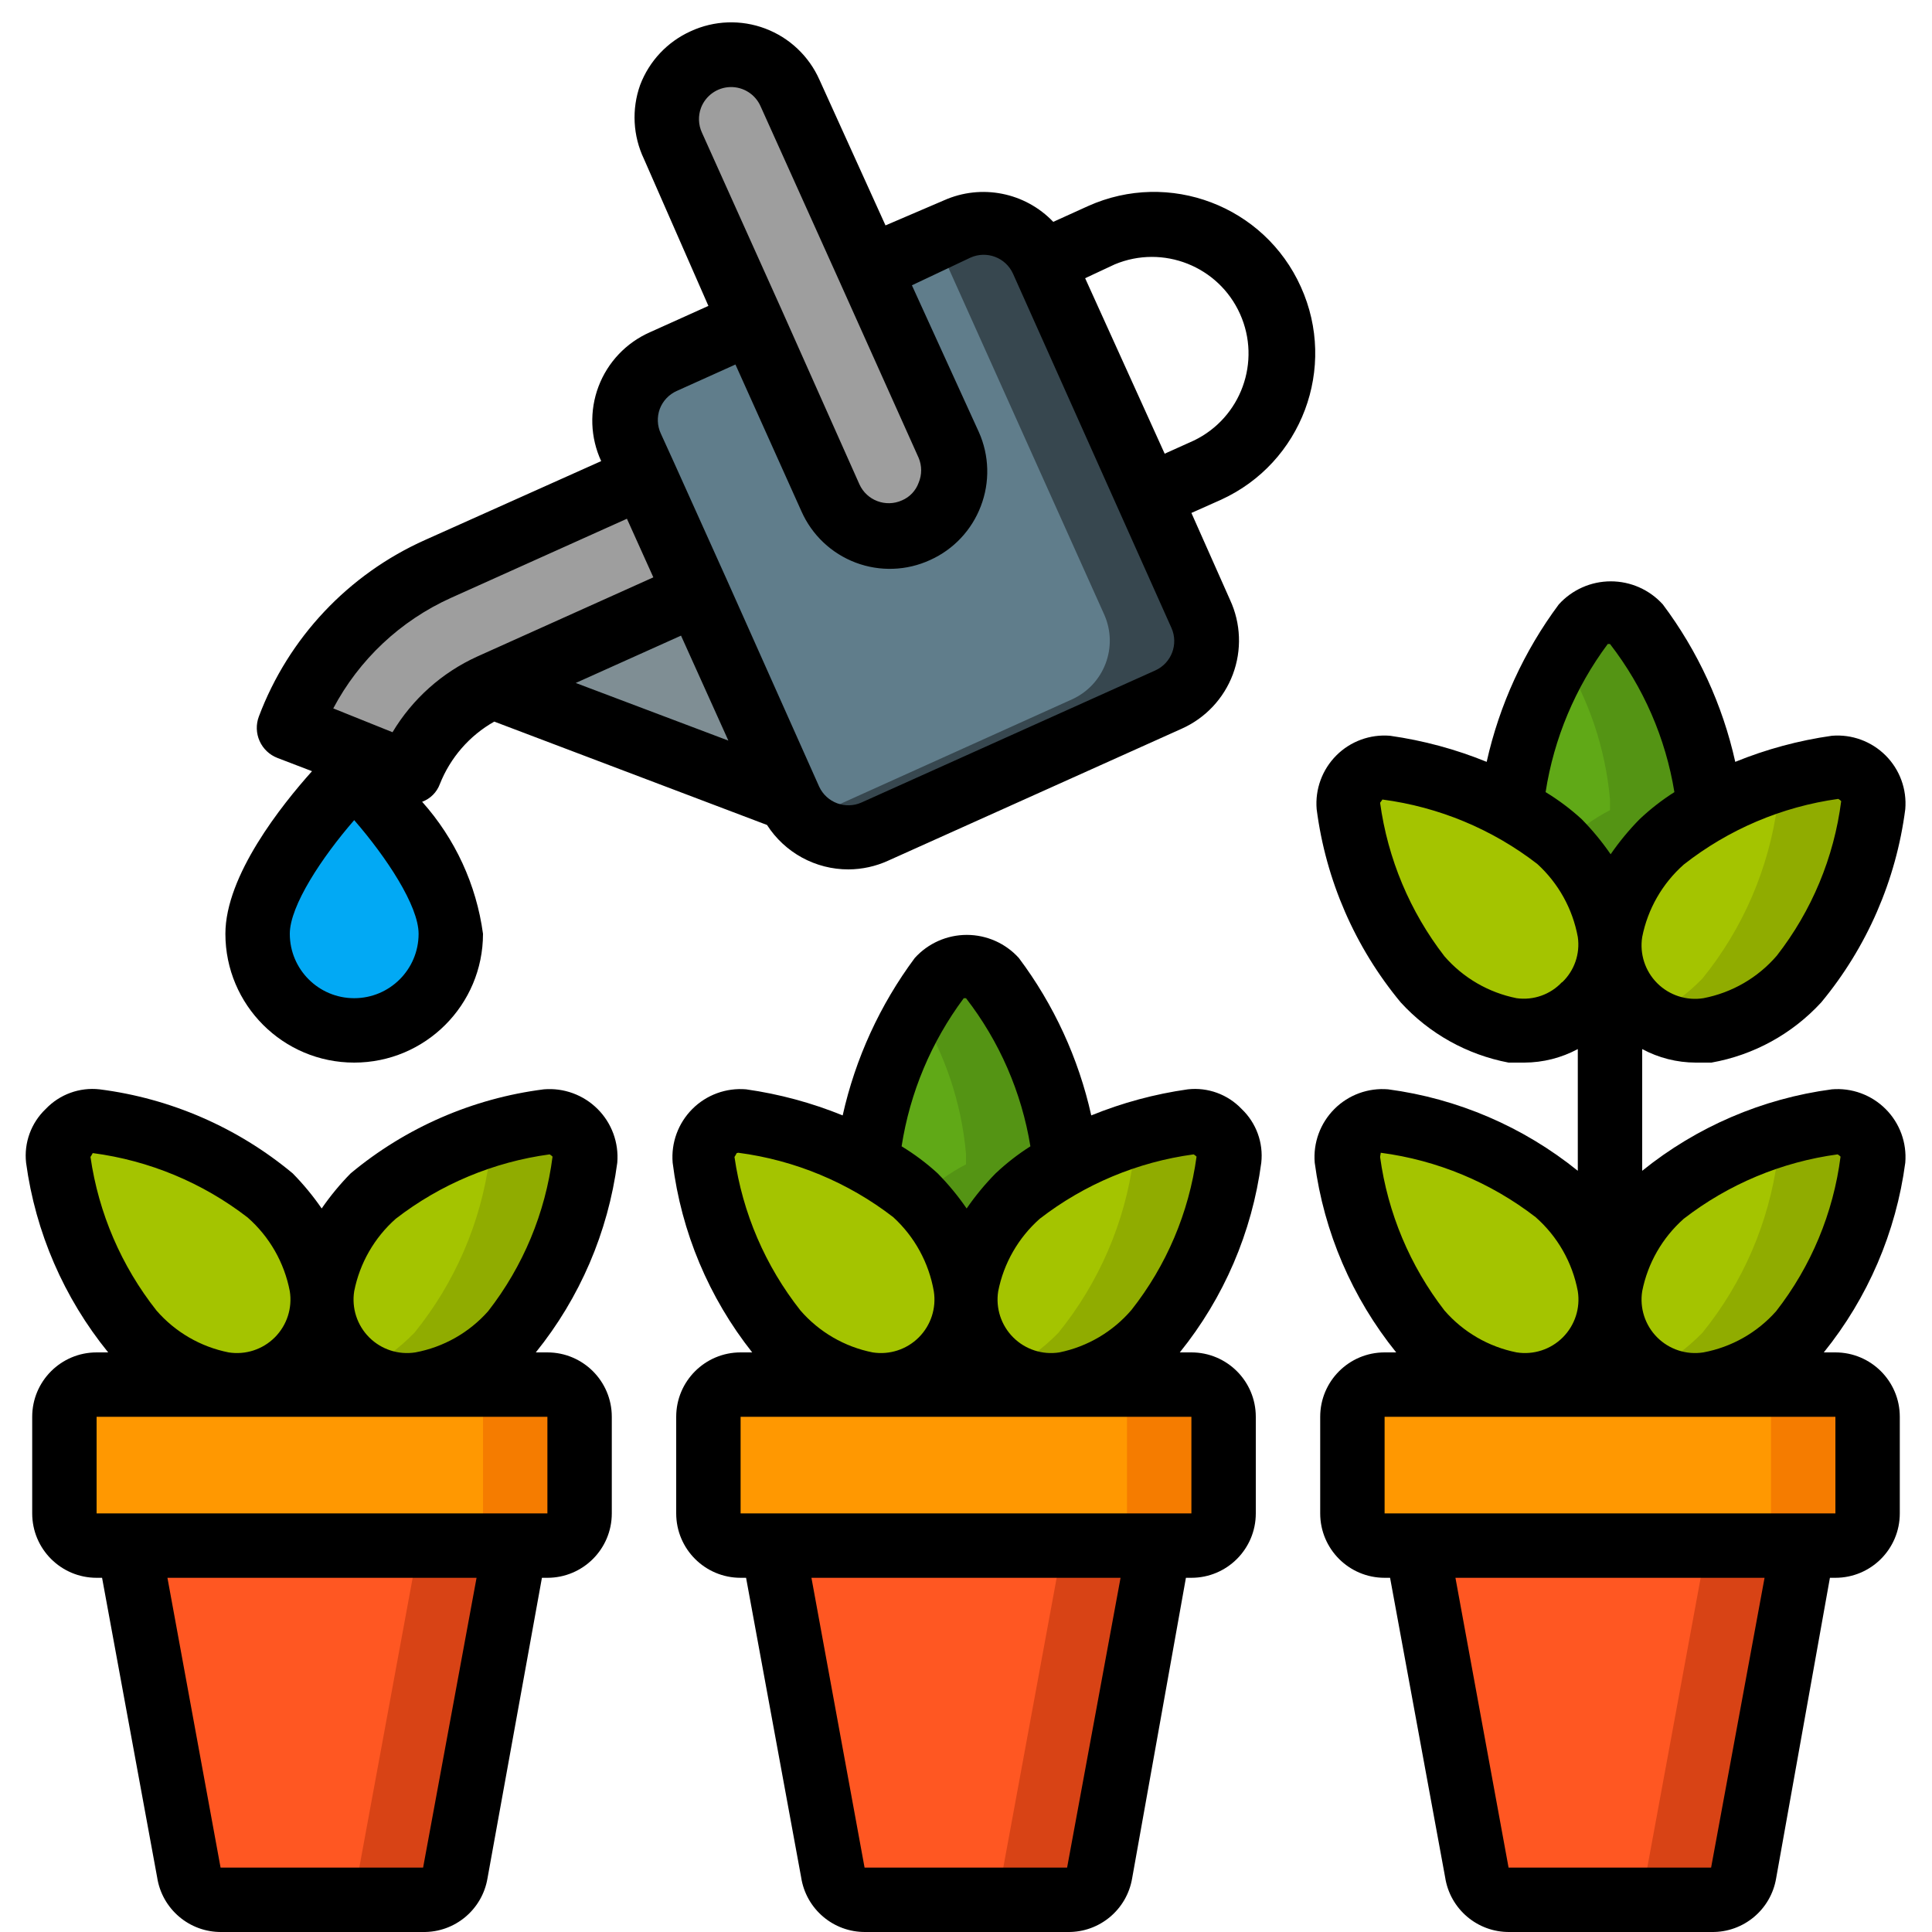 <svg height="512" viewBox="0 0 60 60" width="512" xmlns="http://www.w3.org/2000/svg"><g id="Page-1" fill="none" fill-rule="evenodd"><g id="018---Watering-Plants" fill-rule="nonzero"><g id="Icons" transform="translate(1 1)"><path id="Shape" d="m12.14 58h-6.28c-.499.006-.925-.357-1-.85l-1.86-10.15h12l-1.87 10.15c-.074.489-.495.851-.99.85z" fill="#ff5722"/><path id="Shape" d="m12 47-1.87 10.15c-.075.493-.501.856-1 .85l3-0c.499.006.925-.357 1-.85l1.87-10.15z" fill="#d84315"/><rect id="Rectangle-path" fill="#ff9801" height="5" rx="1" width="16" x="1" y="42"/><path id="Shape" d="m16 42h-3c.552 0 1 .448 1 1v3c0 .552-.448 1-1 1h3c.552 0 1-.448 1-1v-3c0-.552-.448-1-1-1z" fill="#f57c00"/><path id="Shape" d="m32.14 58h-6.28c-.499.006-.925-.357-1-.85l-1.86-10.15h12l-1.87 10.15c-.074.489-.495.851-.99.85z" fill="#ff5722"/><path id="Shape" d="m32 47-1.87 10.15c-.075.493-.501.856-1 .85l3-0c.499.006.925-.357 1-.85l1.87-10.15z" fill="#d84315"/><rect id="Rectangle-path" fill="#ff9801" height="5" rx="1" width="16" x="21" y="42"/><path id="Shape" d="m36 42h-3c.552 0 1 .448 1 1v3c0 .552-.448 1-1 1h3c.552 0 1-.448 1-1v-3c0-.552-.448-1-1-1z" fill="#f57c00"/><path id="Shape" d="m52.14 58h-6.28c-.499.006-.925-.357-1-.85l-1.86-10.15h12l-1.87 10.15c-.074.489-.495.851-.99.85z" fill="#ff5722"/><path id="Shape" d="m52 47-1.87 10.15c-.075.493-.501.856-1 .85l3-0c.499.006.925-.357 1-.85l1.87-10.15z" fill="#d84315"/><rect id="Rectangle-path" fill="#ff9801" height="5" rx="1" width="16" x="41" y="42"/><path id="Shape" d="m56 42h-3c.552 0 1 .448 1 1v3c0 .552-.448 1-1 1h3c.552 0 1-.448 1-1v-3c0-.552-.448-1-1-1z" fill="#f57c00"/><path id="Shape" d="m7.39 36.15c2 2 2 3.89.83 5.07s-3.12 1.12-5.07-.83c-1.256-1.549-2.062-3.414-2.33-5.39-.018-.318.101-.628.326-.854.225-.225.536-.344.854-.326 1.977.266 3.842 1.072 5.39 2.33z" fill="#a4c400"/><path id="Shape" d="m10.61 36.15c-2 2-2 3.89-.83 5.07s3.12 1.12 5.07-.83c1.256-1.549 2.062-3.414 2.33-5.39.018-.318-.101-.628-.326-.854-.225-.225-.536-.344-.854-.326-1.977.266-3.842 1.072-5.39 2.33z" fill="#a4c400"/><path id="Shape" d="m16 33.82c-.681.095-1.35.256-2 .48.15.197.221.443.2.69-.266 1.98-1.072 3.848-2.33 5.4-.469.481-1.013.883-1.61 1.19 1.18.77 2.89.53 4.61-1.19 1.249-1.551 2.048-3.416 2.31-5.39.018-.318-.101-.628-.326-.854-.225-.225-.536-.344-.854-.326z" fill="#90ac00"/><path id="Shape" d="m32 34.83v.33c-.508.262-.973.599-1.38 1-.847.735-1.418 1.737-1.62 2.84-.192-1.103-.752-2.108-1.59-2.85-.407-.401-.872-.738-1.38-1 0-.1 0-.22 0-.33.21-1.984.961-3.873 2.17-5.46.212-.234.514-.368.83-.368s.618.134.83.368c1.2 1.593 1.941 3.485 2.14 5.47z" fill="#60a917"/><path id="Shape" d="m29.83 29.37c-.212-.234-.514-.368-.83-.368s-.618.134-.83.368c-.244.319-.468.653-.67 1 .845 1.347 1.359 2.876 1.5 4.46v.33c-.508.262-.973.599-1.38 1l-.11.12c.778.721 1.301 1.676 1.49 2.72.192-1.103.752-2.108 1.59-2.85.407-.401.872-.738 1.38-1 0-.1 0-.22 0-.33-.203-1.978-.943-3.863-2.14-5.45z" fill="#549414"/><path id="Shape" d="m29 39.34c.003.706-.278 1.383-.78 1.88-1.17 1.17-3.12 1.12-5.07-.83-1.256-1.549-2.062-3.414-2.33-5.39-.018-.318.101-.628.326-.854.225-.225.536-.344.854-.326 1.4.216 2.752.67 4 1.34.508.262.973.599 1.38 1 .847.735 1.418 1.737 1.62 2.84z" fill="#a4c400"/><path id="Shape" d="m37.18 35c-.266 1.98-1.072 3.848-2.33 5.4-2 2-3.9 2-5.07.83-.504-.499-.786-1.181-.78-1.89 0-.11 0-.22 0-.34.192-1.103.752-2.108 1.59-2.85.407-.401.872-.738 1.38-1 1.248-.67 2.6-1.124 4-1.34.325-.027.645.089.878.318.232.229.354.547.332.872z" fill="#a4c400"/><path id="Shape" d="m36 33.82c-.682.094-1.352.258-2 .49.153.192.225.436.2.68-.266 1.98-1.072 3.848-2.33 5.4-.47.484-1.018.886-1.62 1.19 1.19.77 2.9.53 4.62-1.19 1.249-1.551 2.048-3.416 2.31-5.39.018-.318-.101-.628-.326-.854-.225-.225-.536-.344-.854-.326z" fill="#90ac00"/><path id="Shape" d="m47.39 36.15c2 2 2 3.89.83 5.07s-3.12 1.12-5.07-.83c-1.256-1.549-2.062-3.414-2.33-5.39-.018-.318.101-.628.326-.854.225-.225.536-.344.854-.326 1.977.266 3.842 1.072 5.39 2.33z" fill="#a4c400"/><path id="Shape" d="m50.61 36.15c-2 2-2 3.89-.83 5.07s3.12 1.12 5.07-.83c1.256-1.549 2.062-3.414 2.33-5.39.018-.318-.101-.628-.326-.854-.225-.225-.536-.344-.854-.326-1.977.266-3.842 1.072-5.39 2.33z" fill="#a4c400"/><path id="Shape" d="m56 33.82c-.681.095-1.35.256-2 .48.15.197.221.443.2.69-.266 1.98-1.072 3.848-2.33 5.4-.469.481-1.013.883-1.61 1.19 1.18.77 2.89.53 4.61-1.19 1.249-1.551 2.048-3.416 2.31-5.39.018-.318-.101-.628-.326-.854-.225-.225-.536-.344-.854-.326z" fill="#90ac00"/><path id="Shape" d="m52 23.83v.33c-.508.262-.973.599-1.38 1-.847.735-1.418 1.737-1.62 2.84-.192-1.103-.752-2.108-1.59-2.85-.407-.401-.872-.738-1.38-1 0-.1 0-.22 0-.33.21-1.984.961-3.873 2.17-5.46.212-.234.514-.368.83-.368s.618.134.83.368c1.2 1.593 1.941 3.485 2.14 5.47z" fill="#60a917"/><path id="Shape" d="m49.83 18.37c-.212-.234-.514-.368-.83-.368s-.618.134-.83.368c-.244.319-.468.653-.67 1 .845 1.347 1.359 2.876 1.5 4.46v.33c-.508.262-.973.599-1.38 1l-.11.12c.778.721 1.301 1.676 1.49 2.72.192-1.103.752-2.108 1.59-2.85.407-.401.872-.738 1.38-1 0-.1 0-.22 0-.33-.203-1.978-.943-3.863-2.14-5.45z" fill="#549414"/><path id="Shape" d="m49 28.34c.003.706-.278 1.383-.78 1.88-1.17 1.17-3.12 1.12-5.07-.83-1.256-1.549-2.062-3.414-2.33-5.39-.018-.318.101-.628.326-.854.225-.225.536-.344.854-.326 1.4.216 2.752.67 4 1.34.508.262.973.599 1.38 1 .847.735 1.418 1.737 1.62 2.84z" fill="#a4c400"/><path id="Shape" d="m57.18 24c-.266 1.98-1.072 3.848-2.33 5.4-2 2-3.9 2-5.07.83-.504-.499-.786-1.181-.78-1.89 0-.11 0-.22 0-.34.192-1.103.752-2.108 1.59-2.85.407-.401.872-.738 1.38-1 1.248-.67 2.6-1.124 4-1.34.325-.027.645.089.878.318.232.229.354.547.332.872z" fill="#a4c400"/><path id="Shape" d="m56 22.82c-.682.094-1.352.258-2 .49.153.192.225.436.2.68-.266 1.98-1.072 3.848-2.33 5.4-.47.484-1.018.886-1.62 1.19 1.19.77 2.9.53 4.62-1.19 1.249-1.551 2.048-3.416 2.31-5.39.018-.318-.101-.628-.326-.854-.225-.225-.536-.344-.854-.326z" fill="#90ac00"/><path id="Shape" d="m35.29 20.72-9.12 4.1c-.484.22-1.035.238-1.533.05s-.899-.565-1.117-1.05l-2.87-6.39-1.65-3.64-.41-.92c-.451-1.005-.004-2.186 1-2.64l2.76-1.23 2.45 5.47c.453 1.008 1.637 1.458 2.645 1.005s1.458-1.637 1.005-2.645l-2.45-5.47 2.74-1.23c1.005-.451 2.186-.004 2.64 1l4.92 10.95c.449 1.008-.003 2.189-1.01 2.64z" fill="#607d8b"/><path id="Shape" d="m36.29 18.08-4.92-10.95c-.454-1.004-1.635-1.451-2.64-1l-.81.37c.19.179.342.393.45.63l4.92 10.95c.451 1.005.004 2.186-1 2.64l-8.29 3.74c.59.551 1.454.693 2.19.36l9.12-4.1c.996-.462 1.433-1.64.98-2.64z" fill="#37474f"/><path id="Shape" d="m27.45 15.48c-.484.22-1.035.238-1.533.05s-.899-.565-1.117-1.05l-2.45-5.48-2.46-5.47c-.22-.484-.238-1.035-.05-1.533.188-.497.565-.899 1.05-1.117 1.005-.451 2.186-.004 2.64 1l2.47 5.48 2.46 5.47c.219.485.235 1.038.046 1.535-.19.497-.57.899-1.056 1.115z" fill="#9e9e9e"/><path id="Shape" d="m23.52 23.82-9.25-3.52 6.38-2.87z" fill="#7f8e94"/><path id="Shape" d="m20.65 17.43-6.38 2.87c-1.166.534-2.078 1.503-2.54 2.7l-3.73-1.42c.819-2.196 2.488-3.97 4.63-4.92l6.37-2.87z" fill="#9e9e9e"/><path id="Shape" d="m13 28c0 1.657-1.343 3-3 3-1.657 0-3-1.343-3-3 0-2 3-5 3-5s3 3 3 5z" fill="#02a9f4"/></g><g id="Icons_copy" fill="#000"><path id="Shape" d="m13.14 60c.988.014 1.837-.696 2-1.67l1.69-9.33h.17c1.105 0 2-.895 2-2v-3c0-1.105-.895-2-2-2h-.36c1.368-1.694 2.243-3.732 2.53-5.89.052-.619-.171-1.23-.611-1.669s-1.05-.663-1.669-.611c-2.208.28-4.29 1.186-6 2.61-.331.336-.632.701-.9 1.09-.268-.389-.569-.754-.9-1.09-1.71-1.424-3.792-2.33-6-2.61-.621-.069-1.239.157-1.67.61-.453.431-.679 1.049-.61 1.67.292 2.16 1.175 4.198 2.55 5.89h-.36c-1.105 0-2 .895-2 2v3c0 1.105.895 2 2 2h.17l1.71 9.3c.15.986 1.003 1.711 2 1.7zm-2.14-19.9c.172-.871.626-1.661 1.29-2.25 1.39-1.075 3.039-1.765 4.78-2 .033.019.063.042.09.07-.224 1.75-.915 3.408-2 4.8-.59.666-1.385 1.117-2.26 1.28-.525.083-1.058-.09-1.434-.466-.376-.376-.549-.909-.466-1.434zm-8.12-4.29c1.752.23 3.412.92 4.81 2 .679.596 1.14 1.402 1.31 2.29.083.525-.09 1.058-.466 1.434-.376.376-.909.549-1.434.466-.87-.173-1.658-.63-2.24-1.3-1.091-1.382-1.799-3.027-2.05-4.77 0 0 .07-.11.07-.12zm.12 8.19h14v3h-14zm2.2 5h9.6l-1.66 9h-6.29z"/><path id="Shape" d="m38.56 34.44c-.431-.453-1.049-.679-1.67-.61-1.03.146-2.037.418-3 .81-.394-1.771-1.161-3.438-2.25-4.89-.413-.456-1-.716-1.615-.716s-1.202.26-1.615.716c-1.082 1.455-1.845 3.121-2.24 4.89-.963-.392-1.97-.664-3-.81-.619-.052-1.23.171-1.669.611s-.663 1.05-.611 1.669c.269 2.152 1.124 4.189 2.47 5.89h-.36c-1.105 0-2 .895-2 2v3c0 1.105.895 2 2 2h.17l1.71 9.3c.15.986 1.003 1.711 2 1.7h6.28c.988.014 1.837-.696 2-1.67l1.67-9.33h.17c1.105 0 2-.895 2-2v-3c0-1.105-.895-2-2-2h-.36c1.368-1.694 2.243-3.732 2.53-5.89.069-.621-.157-1.239-.61-1.67zm-8.63-3.44h.07c1.04 1.343 1.727 2.924 2 4.6-.386.245-.747.526-1.08.84-.331.336-.632.701-.9 1.09-.268-.389-.569-.754-.9-1.09-.345-.316-.72-.597-1.12-.84.259-1.668.922-3.247 1.93-4.6zm-7 4.8c1.752.23 3.412.92 4.81 2 .663.606 1.106 1.415 1.26 2.3.083.525-.09 1.058-.466 1.434-.376.376-.909.549-1.434.466-.87-.173-1.658-.63-2.24-1.3-1.091-1.382-1.799-3.027-2.05-4.77 0 0 .07-.11.07-.12zm10.21 22.2h-6.29l-1.65-9h9.6zm3.86-11h-14v-3h14zm-1.86-6.32c-.579.677-1.367 1.142-2.24 1.32-.525.083-1.058-.09-1.434-.466-.376-.376-.549-.909-.466-1.434.172-.871.626-1.661 1.29-2.25 1.39-1.075 3.039-1.765 4.78-2 .033.019.063.042.09.07-.237 1.738-.934 3.382-2.02 4.76z"/><path id="Shape" d="m52.66 33h.49c1.311-.232 2.509-.89 3.41-1.87 1.42-1.713 2.325-3.793 2.61-6 .052-.619-.171-1.23-.611-1.669s-1.05-.663-1.669-.611c-1.03.146-2.037.418-3 .81-.394-1.771-1.161-3.438-2.25-4.89-.413-.456-1-.716-1.615-.716s-1.202.26-1.615.716c-1.082 1.455-1.845 3.121-2.24 4.89-.963-.392-1.97-.664-3-.81-.619-.052-1.23.171-1.669.611s-.663 1.05-.611 1.669c.285 2.207 1.19 4.287 2.61 6 .885.969 2.061 1.625 3.35 1.87h.49c.579-.002 1.15-.146 1.66-.42v3.78c-1.694-1.368-3.732-2.243-5.89-2.53-.619-.052-1.23.171-1.669.611s-.663 1.05-.611 1.669c.287 2.158 1.162 4.196 2.53 5.89h-.36c-1.105 0-2 .895-2 2v3c0 1.105.895 2 2 2h.17l1.71 9.3c.15.986 1.003 1.711 2 1.7h6.28c.988.014 1.837-.696 2-1.67l1.67-9.33h.17c1.105 0 2-.895 2-2v-3c0-1.105-.895-2-2-2h-.36c1.368-1.694 2.243-3.732 2.53-5.89.052-.619-.171-1.23-.611-1.669s-1.05-.663-1.669-.611c-2.158.287-4.196 1.162-5.89 2.53v-3.78c.51.274 1.081.418 1.66.42zm4.43-8.19c.033.019.063.042.09.07-.224 1.75-.915 3.408-2 4.8-.589.685-1.393 1.15-2.28 1.32-.525.083-1.058-.09-1.434-.466-.376-.376-.549-.909-.466-1.434.172-.871.626-1.661 1.29-2.25 1.391-1.093 3.048-1.797 4.8-2.04zm-7.16-4.81h.07c1.04 1.343 1.727 2.924 2 4.6-.386.245-.747.526-1.08.84-.331.336-.632.701-.9 1.09-.268-.389-.569-.754-.9-1.09-.345-.316-.72-.597-1.12-.84.259-1.668.922-3.247 1.93-4.6zm-1.42 10.5c-.36.387-.887.573-1.41.5-.87-.173-1.658-.63-2.24-1.3-1.073-1.387-1.763-3.032-2-4.77 0 0 .07-.09.07-.1 1.752.23 3.412.92 4.81 2 .657.598 1.1 1.396 1.26 2.27.076.522-.107 1.048-.49 1.41zm-5.63 5.3c1.752.23 3.412.92 4.81 2 .681.599 1.143 1.409 1.31 2.3.083.525-.09 1.058-.466 1.434-.376.376-.909.549-1.434.466-.87-.173-1.658-.63-2.24-1.3-1.073-1.387-1.763-3.032-2-4.77 0 0 .02-.11.02-.12zm10.26 22.2h-6.29l-1.65-9h9.6zm3.86-11h-14v-3h14zm-6-6.9c.172-.871.626-1.661 1.29-2.25 1.39-1.075 3.039-1.765 4.78-2 .033.019.063.042.09.07-.224 1.75-.915 3.408-2 4.8-.59.666-1.385 1.117-2.26 1.28-.525.083-1.058-.09-1.434-.466-.376-.376-.549-.909-.466-1.434z"/><path id="Shape" d="m11 33c2.209 0 4-1.791 4-4-.206-1.525-.865-2.953-1.89-4.1.255-.094.456-.295.55-.55.325-.821.921-1.506 1.69-1.94l8.47 3.21c.553.861 1.506 1.382 2.53 1.38.424-.002.844-.094 1.23-.27l9.12-4.1c.733-.327 1.305-.935 1.587-1.686.282-.752.251-1.585-.087-2.314l-1.2-2.7.92-.41c2.507-1.144 3.616-4.1 2.48-6.61-1.132-2.518-4.092-3.642-6.61-2.51l-1.08.49c-.875-.917-2.232-1.185-3.39-.67l-1.82.78-2.05-4.52c-.325-.735-.932-1.309-1.684-1.593-.752-.284-1.586-.254-2.316.083-.724.327-1.288.927-1.57 1.67-.268.752-.224 1.58.12 2.3l2 4.56-1.82.82c-.735.325-1.309.932-1.593 1.684-.284.752-.254 1.586.083 2.316l-5.47 2.45c-2.382 1.065-4.24 3.038-5.16 5.48-.094.248-.086.523.023.765s.309.431.557.525l1.07.41c-.94 1.05-2.69 3.24-2.69 5.05 0 2.209 1.791 4 4 4zm11.62-10-4.74-1.79 3.27-1.47zm12-14.79c1.499-.625 3.224.057 3.89 1.539.666 1.482.032 3.224-1.43 3.931l-.91.41-2.47-5.45zm-12.85-4.86c.144-.38.503-.635.908-.646s.778.224.942.596l2.46 5.46 2.45 5.46c.103.246.103.524 0 .77-.089.248-.277.448-.52.55-.503.225-1.093.002-1.32-.5l-2.42-5.43-2.47-5.49c-.112-.242-.123-.52-.03-.77zm-1.28 9.35c.095-.25.286-.452.53-.56l1.82-.82 2.05 4.56c.325.735.932 1.309 1.684 1.593.752.284 1.586.254 2.316-.083.724-.327 1.288-.927 1.57-1.67.286-.744.265-1.572-.06-2.3l-2.08-4.56 1.82-.86c.503-.225 1.093-.002 1.32.5l4.92 11c.225.503.002 1.093-.5 1.32l-9.12 4.1c-.5.227-1.089.008-1.32-.49l-2.87-6.43-1.64-3.64-.41-.9c-.11-.239-.12-.513-.03-.76zm-6.49 5.87 5.47-2.46.82 1.82-5.47 2.46c-1.095.498-2.012 1.318-2.63 2.35l-1.84-.74c.802-1.517 2.086-2.723 3.65-3.43zm-3 6.9c1 1.15 2 2.66 2 3.53 0 1.105-.895 2-2 2s-2-.895-2-2c0-.87 1-2.38 2-3.53z"/></g></g></g></svg>